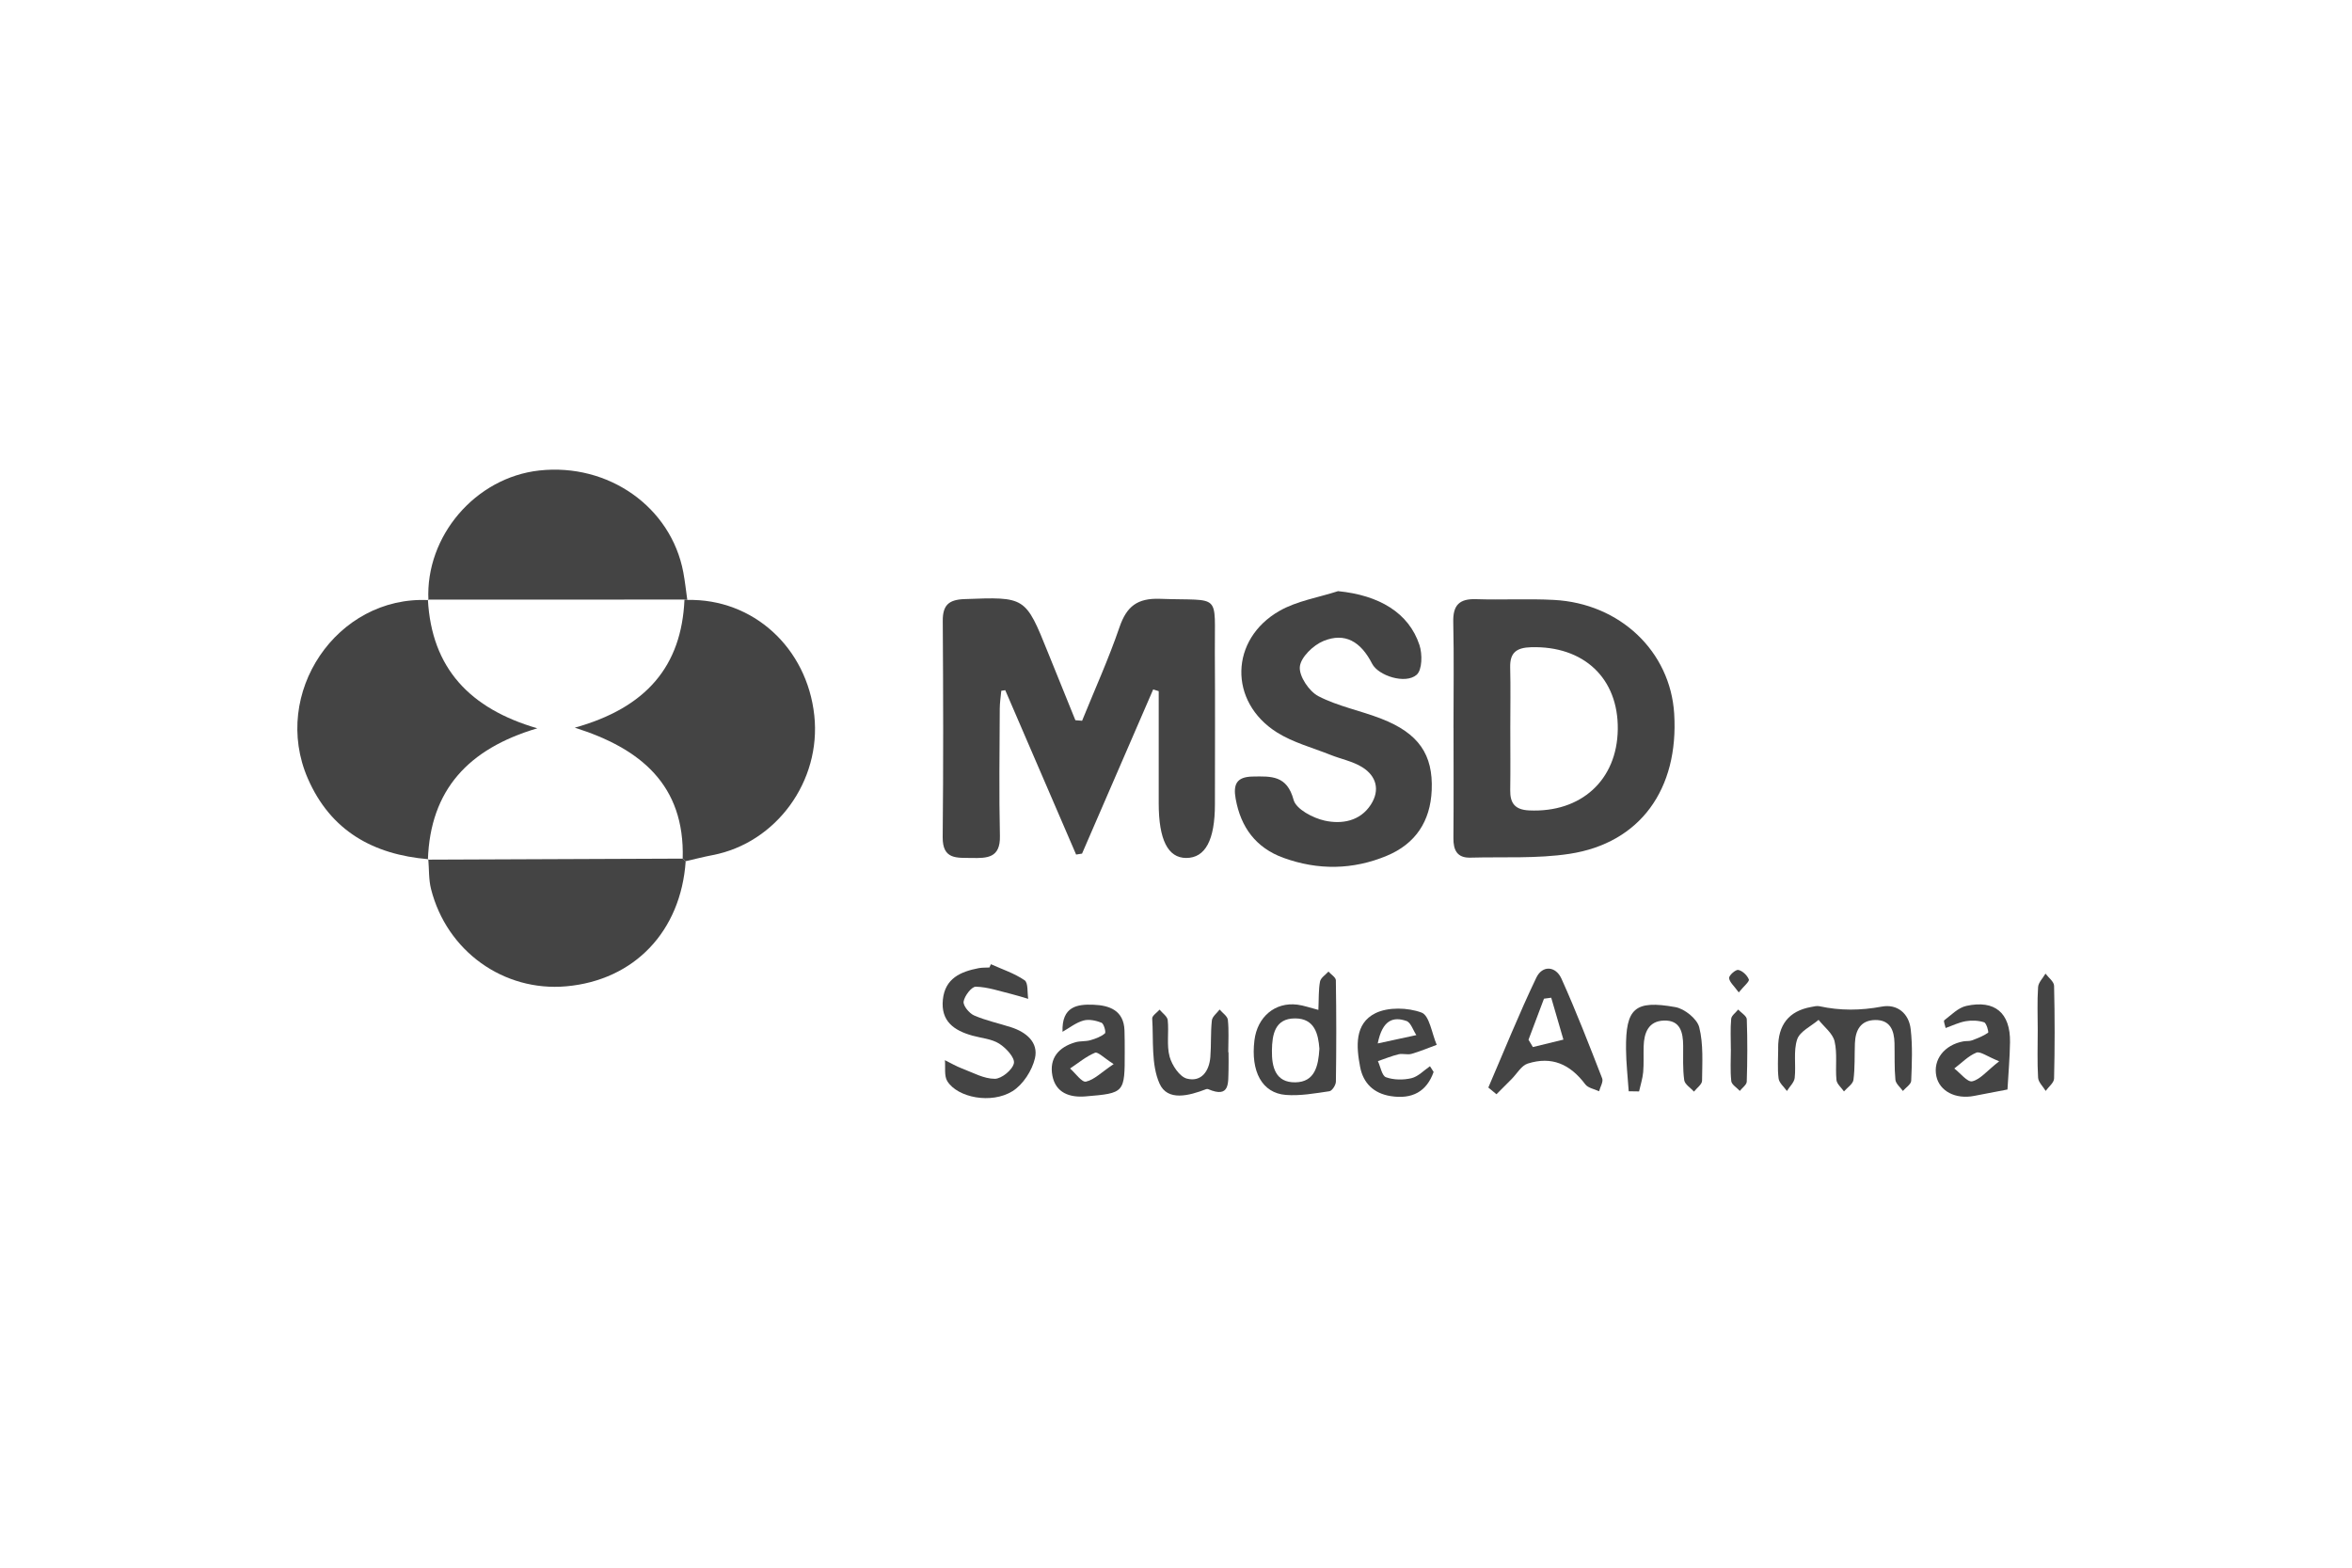 <svg xmlns="http://www.w3.org/2000/svg" id="logos" viewBox="0 0 600 400"><defs><style> .cls-1 { fill: #444; } </style></defs><path class="cls-1" d="M276.04,183.91c3.22-7.94,6.77-15.77,9.54-23.87,1.83-5.35,4.58-7.47,10.4-7.25,15.75.58,13.83-1.84,13.93,13.78.09,12.87.02,25.73.02,38.6q0,13.75-7.33,13.74-7.01-.01-7.01-13.98c0-9.53,0-19.05,0-28.58-.47-.15-.94-.29-1.41-.44-6.05,13.96-12.1,27.93-18.15,41.89-.5.08-1.01.16-1.51.24-6.03-13.98-12.05-27.96-18.08-41.94-.34.05-.67.1-1.01.15-.14,1.51-.38,3.03-.39,4.54-.04,10.84-.21,21.69.04,32.53.13,5.61-3.27,5.67-7.2,5.59-3.71-.08-7.46.51-7.4-5.33.19-18.38.14-36.76.02-55.14-.03-4,1.49-5.43,5.49-5.58,15.6-.58,15.59-.69,21.36,13.66,2.32,5.75,4.65,11.5,6.98,17.24.57.05,1.13.1,1.7.14Z"></path><path class="cls-1" d="M370.79,185.72c0-9.01.14-18.02-.06-27.02-.1-4.29,1.55-5.96,5.81-5.82,6.61.22,13.25-.16,19.85.19,16.88.88,29.72,13.15,30.7,29.03,1.19,19.26-8.69,33.02-26.71,35.76-8.29,1.26-16.85.74-25.29.97-3.36.09-4.35-1.9-4.32-4.98.08-9.37.03-18.75.03-28.13ZM385.28,185.67c0,5.32.06,10.63-.02,15.95-.05,3.36,1.25,4.99,4.8,5.16,13.25.63,22.47-7.71,22.64-20.69.17-13.05-8.7-21.34-22.12-20.95-3.67.11-5.42,1.33-5.33,5.14.13,5.13.03,10.26.03,15.4Z"></path><path class="cls-1" d="M109.27,219.23c-14.04-1.18-24.9-7.21-30.73-20.56-9.49-21.77,7.39-46.7,30.75-45.55,0,0-.13-.12-.13-.12.94,17.49,10.7,27.82,27.91,32.83-17.6,5.21-27.3,15.72-27.91,33.51l.11-.11Z"></path><path class="cls-1" d="M175.34,153.08c16.74-.39,30.53,12.15,32.39,29.47,1.8,16.74-9.68,32.51-25.92,35.63-2.31.44-4.6,1.03-6.9,1.56-.25-.22-.5-.43-.75-.65.55-18.83-10.78-28.14-27.53-33.42,18.3-5.11,27.24-15.73,27.98-32.68.24.03.48.06.73.1Z"></path><path class="cls-1" d="M341.31,150.83c10.48,1.03,18.07,5.49,20.8,13.76.76,2.3.71,6.33-.72,7.58-2.86,2.5-9.8.23-11.36-2.82-2.91-5.69-6.94-8.02-12.39-5.81-2.61,1.06-5.82,4.15-6.05,6.59-.23,2.4,2.35,6.26,4.73,7.5,4.99,2.59,10.74,3.68,16.04,5.75,9.54,3.71,13.26,9.14,12.87,18.26-.34,7.93-4.13,13.66-11.44,16.71-8.67,3.62-17.56,3.73-26.38.53-7.01-2.54-10.89-7.78-12.19-15.08-.64-3.59.16-5.59,4.33-5.66,4.76-.08,8.76-.33,10.45,5.95.64,2.38,4.94,4.64,7.94,5.3,4.31.95,9.02.18,11.77-4.09,2.38-3.7,1.43-7.28-2.19-9.54-2.43-1.52-5.44-2.08-8.15-3.17-4.58-1.83-9.52-3.13-13.63-5.72-12.36-7.79-12.05-23.77.69-31.02,4.47-2.54,9.9-3.39,14.89-5.01Z"></path><path class="cls-1" d="M175.34,153.08c-.24-.04-.48-.07-.73-.1-21.82,0-43.63.01-65.45.02,0,0,.13.12.13.12-.79-16.32,11.99-31.27,28.27-33.07,17.65-1.94,33.62,9.32,36.75,25.96.44,2.34.69,4.71,1.02,7.07Z"></path><path class="cls-1" d="M174.92,219.73c-1.22,17.91-13.11,30.38-30.47,31.93-15.96,1.42-30.48-8.96-34.49-24.82-.62-2.44-.48-5.07-.7-7.61,0,0-.11.11-.11.11,21.67-.09,43.34-.17,65-.26.25.22.5.44.75.65Z"></path><path class="cls-1" d="M252.78,246.02c2.9,1.31,6.01,2.32,8.6,4.1.95.65.65,3.11.92,4.74-1.42-.41-2.83-.88-4.27-1.23-3.02-.73-6.05-1.8-9.09-1.87-1.08-.03-2.87,2.31-3.12,3.78-.18,1.04,1.43,3.01,2.67,3.55,3,1.31,6.28,2,9.42,3.01,3.87,1.24,7.05,3.86,6.11,7.92-.73,3.14-3.06,6.75-5.75,8.41-5.37,3.32-13.97,1.65-16.6-2.55-.86-1.38-.45-3.55-.62-5.37,1.45.71,2.86,1.55,4.37,2.12,2.76,1.04,5.57,2.64,8.36,2.63,1.74,0,4.56-2.33,4.87-3.99.27-1.42-2.02-3.89-3.75-4.98-1.93-1.22-4.52-1.4-6.82-2.04-4.68-1.3-8.12-3.66-7.55-9.2.56-5.42,4.52-7.13,9.12-8.02.89-.17,1.83-.12,2.75-.17.13-.27.25-.54.38-.82Z"></path><path class="cls-1" d="M453.61,267.46q-.07-8.96,8.34-10.51c.72-.13,1.5-.35,2.18-.21,5.3,1.16,10.51,1.11,15.91.1,3.94-.74,6.92,1.73,7.38,5.74.5,4.35.31,8.8.13,13.19-.04.89-1.38,1.73-2.12,2.59-.67-.95-1.81-1.85-1.91-2.85-.29-3.1-.16-6.23-.23-9.35-.08-3.28-1.12-5.97-4.97-5.9-3.68.07-5,2.6-5.13,5.92-.12,3.12.03,6.27-.37,9.34-.14,1.07-1.58,1.98-2.42,2.96-.67-.98-1.83-1.91-1.92-2.94-.31-3.28.26-6.71-.48-9.86-.48-2.03-2.66-3.66-4.08-5.46-1.9,1.63-4.78,2.94-5.46,4.98-1,3-.27,6.54-.63,9.82-.13,1.17-1.3,2.23-1.99,3.35-.74-1.06-1.98-2.06-2.12-3.2-.32-2.53-.1-5.13-.1-7.7Z"></path><path class="cls-1" d="M379.68,277.48c4.04-9.37,7.84-18.85,12.25-28.05,1.53-3.18,4.93-2.98,6.4.28,3.76,8.35,7.07,16.91,10.39,25.45.33.86-.5,2.17-.79,3.28-1.19-.57-2.8-.82-3.51-1.76-3.93-5.22-8.61-7.23-14.69-5.31-1.62.51-2.75,2.58-4.1,3.94-1.29,1.3-2.59,2.59-3.88,3.89-.69-.57-1.38-1.14-2.07-1.71ZM389.92,265.28c.37.63.74,1.26,1.12,1.88,2.6-.63,5.19-1.27,7.79-1.9-1.04-3.56-2.07-7.13-3.11-10.69-.62.08-1.24.16-1.85.25-1.31,3.49-2.63,6.98-3.94,10.46Z"></path><path class="cls-1" d="M336.32,257.68c.13-2.9.02-5.12.42-7.24.18-.95,1.4-1.7,2.15-2.54.66.74,1.88,1.47,1.89,2.22.14,8.62.14,17.25.01,25.87-.01.86-.97,2.34-1.65,2.44-3.69.54-7.48,1.23-11.15.94-6.05-.49-8.96-5.98-7.98-13.94.74-6,5.27-9.81,10.95-9.09,1.6.2,3.15.77,5.37,1.34ZM336.58,267.59c-.28-3.76-1.21-7.75-6.22-7.74-5.15,0-5.84,4.14-5.89,8.21-.06,4.18.9,8.18,5.97,8.1,4.95-.07,5.88-4.11,6.14-8.57Z"></path><path class="cls-1" d="M512.11,277.99c-3.25.62-5.88,1.11-8.5,1.63-4.73.93-8.83-1.2-9.64-5.01-.89-4.22,2.01-7.99,6.87-8.9.72-.14,1.51,0,2.18-.25,1.44-.53,2.91-1.1,4.15-1.96.21-.15-.42-2.46-1.02-2.66-1.45-.47-3.15-.54-4.67-.28-1.76.3-3.43,1.13-5.15,1.74-.13-.68-.59-1.78-.34-1.97,1.79-1.37,3.56-3.22,5.62-3.67,7.3-1.61,11.27,1.81,11.15,9.28-.06,3.99-.42,7.98-.65,12.05ZM509.99,270.79c-3.1-1.25-4.83-2.61-5.83-2.2-2.07.85-3.76,2.64-5.61,4.04,1.54,1.18,3.34,3.54,4.56,3.27,2.03-.45,3.68-2.59,6.88-5.11Z"></path><path class="cls-1" d="M365.72,273.51c-1.76,4.98-5.44,7.05-10.98,6.16-4.31-.69-6.98-3.3-7.77-7.44-.99-5.17-1.45-11.04,3.88-13.7,3.26-1.62,8.28-1.47,11.79-.17,2.03.75,2.63,5.36,3.87,8.23-2.15.79-4.26,1.69-6.45,2.31-1.02.29-2.23-.15-3.27.1-1.79.43-3.52,1.15-5.28,1.75.66,1.43,1.02,3.74,2.06,4.11,1.97.71,4.44.73,6.5.24,1.72-.42,3.16-1.99,4.72-3.05.31.49.62.97.93,1.46ZM351.46,266.24c3.94-.85,6.9-1.49,9.85-2.13-.83-1.25-1.41-3.23-2.54-3.61-3.3-1.13-6.09-.36-7.31,5.74Z"></path><path class="cls-1" d="M271.05,263.26c-.22-6.54,3.84-7.06,7.9-6.9,4.06.16,7.73,1.43,7.91,6.55.06,1.83.06,3.67.06,5.5.01,10.44.01,10.51-10.02,11.34-4,.33-7.59-.88-8.43-5.28-.86-4.49,1.63-7.32,5.89-8.54,1.22-.35,2.58-.17,3.8-.52,1.32-.38,2.7-.89,3.72-1.75.3-.25-.27-2.47-.88-2.71-1.42-.57-3.23-.95-4.64-.55-1.89.53-3.55,1.87-5.3,2.86ZM284.09,271.5c-2.5-1.59-4.03-3.2-4.75-2.89-2.28.95-4.26,2.62-6.36,4.02,1.37,1.2,3,3.58,4.05,3.35,2.12-.47,3.92-2.36,7.06-4.47Z"></path><path class="cls-1" d="M415.49,278.46c-.24-3.6-.66-7.2-.69-10.8-.09-10.39,2.22-12.55,12.6-10.69,2.34.42,5.54,2.99,6.08,5.14,1.09,4.33.76,9.06.72,13.63,0,.94-1.34,1.86-2.06,2.79-.87-.97-2.34-1.85-2.49-2.92-.4-2.89-.25-5.85-.27-8.79-.03-3.42-.72-6.57-4.94-6.42-3.92.14-5.04,3.12-5.14,6.56-.07,2.2.07,4.41-.12,6.6-.15,1.66-.69,3.28-1.05,4.92-.87-.01-1.75-.02-2.62-.04Z"></path><path class="cls-1" d="M313.4,268.48c0,1.47.05,2.94,0,4.41-.13,3.3.49,7.44-5.19,5.01-.15-.07-.38-.05-.54.01-4.3,1.65-9.84,3.17-11.88-1.45-2.15-4.87-1.5-10.99-1.86-16.58-.05-.71,1.22-1.51,1.88-2.27.72.89,1.98,1.72,2.08,2.68.33,3.1-.32,6.39.48,9.32.6,2.19,2.55,5.14,4.44,5.61,3.66.92,5.66-1.91,5.95-5.5.25-3.11.05-6.26.39-9.36.11-.99,1.29-1.86,1.98-2.78.73.88,2,1.7,2.1,2.64.29,2.73.1,5.51.1,8.26.03,0,.06,0,.1,0Z"></path><path class="cls-1" d="M519.83,262.87c0-3.67-.16-7.35.09-11.01.08-1.18,1.23-2.29,1.89-3.44.77,1.03,2.17,2.05,2.19,3.1.19,7.89.19,15.78,0,23.67-.02,1.07-1.4,2.11-2.14,3.16-.68-1.13-1.87-2.22-1.94-3.38-.24-4.02-.09-8.07-.09-12.11Z"></path><path class="cls-1" d="M441.54,267.63c0-2.56-.15-5.14.09-7.68.08-.83,1.16-1.57,1.78-2.36.77.83,2.17,1.63,2.2,2.49.19,5.3.16,10.61-.01,15.91-.03.8-1.16,1.57-1.77,2.36-.76-.83-2.08-1.6-2.18-2.5-.29-2.71-.1-5.48-.1-8.22Z"></path><path class="cls-1" d="M443.56,253.22c-1.19-1.66-2.39-2.64-2.46-3.68-.04-.69,1.7-2.21,2.36-2.06,1.06.23,2.27,1.39,2.67,2.43.2.53-1.25,1.68-2.57,3.31Z"></path></svg>